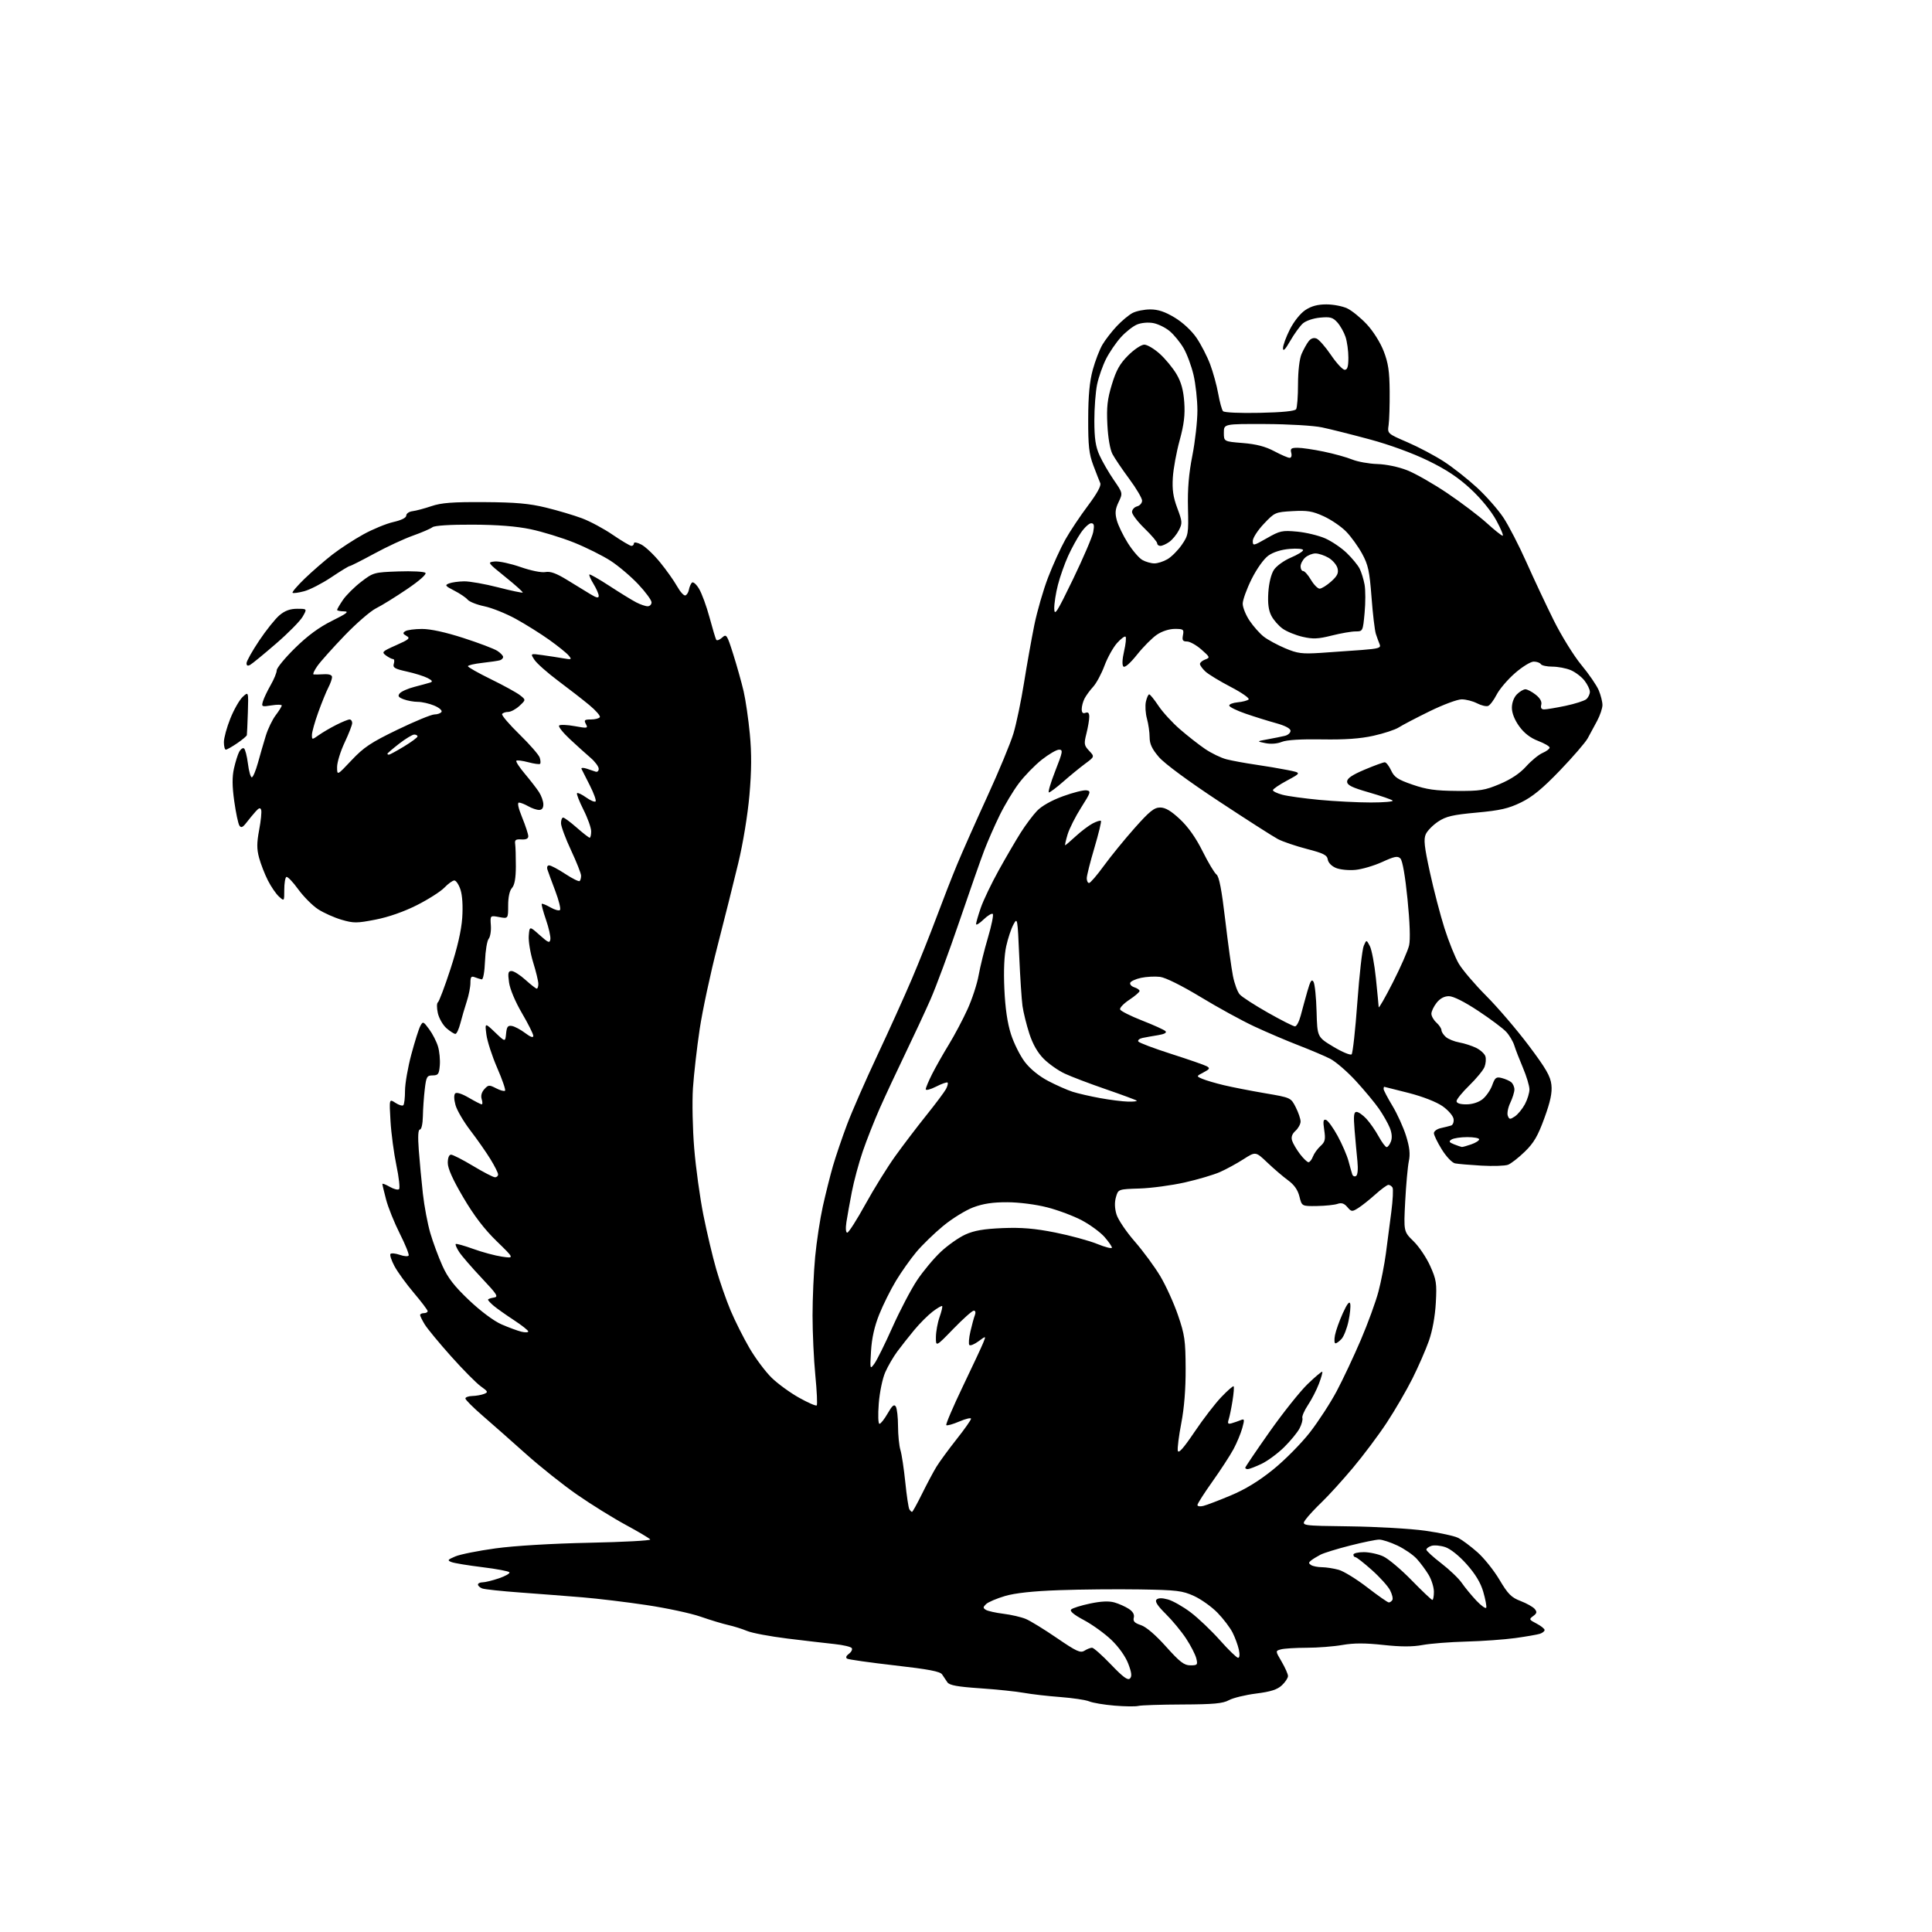 <?xml version="1.0" encoding="UTF-8" standalone="no"?>
<!-- Filename: e29f9ca7127bda73a33140fa6658f69dc140c55300e996f28383e1e5e900ce88.svg -->
<!-- Created with https://svgstud.io -->
<svg
  version="1.1"
  xmlns="http://www.w3.org/2000/svg"
  xmlns:xlink="http://www.w3.org/1999/xlink"
  xmlns:svg="http://www.w3.org/2000/svg"
  xmlns:rdf="http://www.w3.org/1999/02/22-rdf-syntax-ns#"
  xmlns:cc="http://creativecommons.org/ns#"
  xmlns:dc="http://purl.org/dc/elements/1.1/"
  viewBox="0 0 768 768"
  width="768"
  height="768"
  role="img"
  aria-labelledby="titleID descID"
>
  <title id="titleID">squirrel with huge rack</title>
  <desc id="descID">AI-generated SVG illustration: squirrel with huge rack, created on https://svgstud.io</desc>

  <rect width="100%" height="100%" fill="white" />


  <path stroke="none" fill="black" fill-rule="evenodd" d="M452.50,678.13C451.40,678.41 447.12,678.36 443.00,678.01C438.88,677.67 434.38,676.91 433.00,676.33C431.62,675.75 426.45,674.98 421.50,674.60C416.55,674.23 410.02,673.48 407.00,672.93C403.98,672.38 396.15,671.57 389.60,671.12C380.60,670.51 377.43,669.93 376.60,668.74C376.00,667.88 375.05,666.47 374.50,665.61C373.74,664.43 369.13,663.55 355.64,662.02C345.82,660.90 337.31,659.69 336.74,659.34C336.09,658.94 336.36,658.21 337.45,657.41C338.41,656.71 338.93,655.70 338.60,655.16C338.27,654.63 335.19,653.90 331.75,653.54C328.31,653.18 319.88,652.19 313.00,651.35C306.12,650.50 298.93,649.15 297.00,648.34C295.07,647.53 291.70,646.47 289.50,645.98C287.30,645.49 282.35,643.99 278.50,642.65C274.65,641.31 264.98,639.23 257.00,638.04C249.03,636.84 237.55,635.46 231.50,634.96C225.45,634.46 214.39,633.61 206.93,633.06C199.47,632.52 192.61,631.79 191.68,631.43C190.76,631.08 190.00,630.38 190.00,629.89C190.00,629.40 190.82,629.00 191.82,629.00C192.82,629.00 195.75,628.28 198.32,627.41C200.90,626.53 202.78,625.46 202.51,625.02C202.24,624.58 197.41,623.67 191.76,622.98C186.12,622.29 180.60,621.38 179.50,620.96C177.72,620.27 177.88,620.03 181.00,618.70C182.93,617.88 190.12,616.44 197.00,615.50C204.52,614.47 219.34,613.58 234.23,613.27C247.84,612.99 258.75,612.40 258.48,611.96C258.20,611.52 253.82,608.91 248.74,606.16C243.66,603.41 234.96,598.01 229.42,594.16C223.87,590.32 214.64,582.97 208.91,577.83C203.17,572.70 195.45,565.87 191.74,562.67C188.03,559.46 185.00,556.42 185.00,555.92C185.00,555.41 186.24,554.97 187.75,554.93C189.26,554.89 191.36,554.52 192.41,554.11C194.14,553.43 194.02,553.15 191.11,551.08C189.35,549.82 184.03,544.45 179.30,539.15C174.56,533.84 169.86,528.15 168.85,526.50C167.84,524.85 167.01,523.16 167.00,522.75C167.00,522.34 167.68,522.00 168.50,522.00C169.32,522.00 170.00,521.64 170.00,521.20C170.00,520.77 167.53,517.50 164.52,513.95C161.51,510.40 158.03,505.61 156.80,503.30C155.57,501.00 154.86,498.81 155.23,498.44C155.60,498.07 157.26,498.24 158.93,498.82C160.59,499.41 162.17,499.53 162.44,499.10C162.71,498.67 161.13,494.75 158.94,490.41C156.75,486.06 154.29,479.96 153.48,476.86C152.66,473.75 152.00,470.96 152.00,470.65C152.00,470.34 153.32,470.85 154.94,471.78C156.55,472.70 158.21,473.12 158.63,472.70C159.05,472.28 158.58,468.01 157.57,463.22C156.57,458.42 155.51,450.51 155.23,445.63C154.71,436.76 154.71,436.76 157.18,438.39C158.55,439.28 159.96,439.71 160.33,439.34C160.70,438.97 161.00,436.38 161.00,433.58C161.00,430.79 162.13,424.31 163.50,419.19C164.87,414.07 166.48,408.97 167.08,407.86C168.12,405.92 168.27,405.97 170.61,409.15C171.96,410.98 173.53,414.05 174.11,415.99C174.69,417.92 175.01,421.29 174.83,423.49C174.54,426.98 174.19,427.47 172.00,427.49C169.72,427.50 169.44,427.98 168.85,433.00C168.49,436.02 168.15,440.86 168.10,443.75C168.04,446.75 167.54,449.00 166.93,449.00C166.21,449.00 166.06,451.68 166.48,457.25C166.82,461.79 167.55,469.55 168.10,474.50C168.65,479.45 169.98,486.50 171.05,490.16C172.12,493.82 174.29,499.67 175.86,503.16C178.02,507.97 180.58,511.27 186.47,516.86C191.10,521.24 196.30,525.12 199.36,526.46C202.19,527.69 205.74,529.00 207.25,529.37C208.76,529.74 210.00,529.69 209.99,529.27C209.99,528.85 207.40,526.81 204.24,524.74C201.08,522.67 197.49,520.12 196.25,519.08C195.01,518.03 194.00,516.95 194.00,516.66C194.00,516.37 195.01,516.00 196.25,515.82C198.26,515.53 197.75,514.70 191.44,508.00C187.55,503.87 183.55,499.25 182.55,497.72C181.55,496.19 180.92,494.75 181.15,494.52C181.38,494.28 184.50,495.16 188.08,496.45C191.65,497.75 196.81,499.14 199.54,499.54C204.50,500.26 204.50,500.26 197.42,493.38C192.53,488.63 188.43,483.26 184.17,476.02C180.00,468.95 178.00,464.48 178.00,462.27C178.00,460.26 178.50,459.00 179.30,459.00C180.01,459.00 183.95,461.02 188.05,463.48C192.15,465.95 196.06,467.97 196.75,467.98C197.44,467.99 198.00,467.49 198.00,466.86C198.00,466.23 196.62,463.48 194.93,460.74C193.25,458.00 189.67,452.89 186.98,449.38C184.29,445.87 181.63,441.33 181.07,439.28C180.45,437.03 180.40,435.20 180.95,434.65C181.51,434.09 183.65,434.78 186.36,436.37C188.83,437.81 191.14,439.00 191.50,439.00C191.85,439.00 191.84,438.07 191.48,436.93C191.06,435.61 191.44,434.17 192.53,432.97C194.12,431.21 194.46,431.19 197.21,432.61C198.85,433.46 200.44,433.89 200.76,433.57C201.08,433.26 199.68,429.18 197.65,424.52C195.62,419.85 193.69,413.89 193.35,411.27C192.74,406.50 192.74,406.50 196.80,410.38C200.85,414.26 200.85,414.26 201.18,410.88C201.44,408.13 201.87,407.56 203.50,407.84C204.60,408.03 206.96,409.29 208.75,410.64C210.87,412.25 212.00,412.64 212.00,411.78C212.00,411.05 209.97,406.99 207.48,402.74C204.81,398.17 202.71,393.18 202.35,390.51C201.83,386.75 202.00,386.00 203.36,386.00C204.26,386.00 206.74,387.57 208.87,389.50C211.00,391.42 213.03,393.00 213.37,393.00C213.72,393.00 214.00,392.15 214.00,391.11C214.00,390.06 213.08,386.22 211.94,382.56C210.81,378.90 210.03,374.15 210.19,372.01C210.50,368.11 210.50,368.11 214.50,371.69C217.97,374.79 218.54,375.02 218.78,373.38C218.94,372.35 218.15,368.84 217.03,365.59C215.91,362.33 215.16,359.51 215.36,359.30C215.56,359.10 217.11,359.73 218.80,360.70C220.49,361.67 222.20,362.14 222.60,361.74C222.99,361.34 222.17,357.97 220.77,354.26C219.36,350.54 217.95,346.71 217.64,345.75C217.30,344.71 217.57,344.00 218.30,344.00C218.99,344.00 221.87,345.53 224.71,347.40C227.55,349.27 230.12,350.54 230.43,350.23C230.75,349.92 231.00,348.95 230.99,348.08C230.98,347.21 229.19,342.68 227.00,338.00C224.81,333.32 223.02,328.49 223.01,327.25C223.00,326.01 223.39,325.00 223.86,325.00C224.33,325.00 226.76,326.80 229.26,329.00C231.76,331.20 234.08,333.00 234.40,333.00C234.73,333.00 235.00,331.86 235.00,330.47C235.00,329.08 233.62,325.21 231.93,321.87C230.25,318.53 229.10,315.57 229.38,315.29C229.66,315.01 231.29,315.78 233.00,317.00C234.71,318.22 236.40,318.93 236.75,318.58C237.10,318.23 236.07,315.37 234.47,312.22C232.86,309.07 231.37,306.12 231.15,305.65C230.94,305.17 231.83,305.12 233.13,305.53C234.43,305.94 236.06,306.49 236.75,306.74C237.44,307.00 238.00,306.49 238.00,305.61C238.00,304.74 236.55,302.77 234.78,301.26C233.01,299.74 229.30,296.40 226.54,293.82C223.78,291.25 221.85,288.81 222.26,288.41C222.67,288.00 225.45,288.11 228.44,288.65C233.54,289.58 233.82,289.52 232.90,287.82C232.06,286.25 232.34,286.00 234.91,286.00C236.54,286.00 238.13,285.59 238.44,285.09C238.75,284.60 236.86,282.42 234.25,280.26C231.64,278.10 226.04,273.75 221.82,270.60C217.60,267.44 213.39,263.71 212.46,262.30C210.78,259.74 210.78,259.74 215.64,260.42C218.31,260.79 222.07,261.37 224.00,261.71C227.24,262.27 227.39,262.19 226.05,260.57C225.26,259.61 221.80,256.82 218.37,254.37C214.95,251.93 208.95,248.17 205.06,246.03C201.16,243.89 195.54,241.63 192.56,241.01C189.59,240.40 186.59,239.21 185.89,238.37C185.20,237.54 182.80,235.92 180.57,234.78C176.97,232.94 176.73,232.61 178.50,231.92C179.60,231.49 182.30,231.12 184.50,231.09C186.70,231.06 192.76,232.13 197.97,233.47C203.17,234.81 207.59,235.74 207.78,235.55C207.98,235.35 204.87,232.56 200.88,229.35C193.71,223.57 193.67,223.50 196.68,223.20C198.36,223.03 202.97,224.03 206.93,225.41C211.10,226.86 215.26,227.70 216.82,227.40C218.77,227.03 221.14,227.89 225.50,230.57C228.80,232.60 232.96,235.15 234.75,236.23C237.17,237.69 238.00,237.85 238.00,236.85C237.99,236.11 237.07,233.99 235.94,232.14C234.81,230.29 234.07,228.59 234.29,228.37C234.52,228.15 238.12,230.21 242.31,232.94C246.49,235.67 251.26,238.60 252.91,239.45C254.55,240.30 256.60,241.00 257.45,241.00C258.30,241.00 259.00,240.30 259.00,239.44C259.00,238.58 256.64,235.36 253.75,232.29C250.86,229.21 245.92,225.01 242.77,222.96C239.62,220.91 233.04,217.63 228.16,215.67C223.28,213.72 215.50,211.33 210.89,210.37C205.24,209.19 197.73,208.60 187.91,208.56C178.89,208.52 172.77,208.91 171.91,209.58C171.13,210.18 167.62,211.69 164.11,212.94C160.59,214.19 153.66,217.41 148.71,220.11C143.75,222.80 139.40,225.00 139.04,225.00C138.67,225.00 135.39,227.00 131.74,229.45C128.10,231.89 123.24,234.40 120.96,235.01C118.67,235.63 116.57,235.91 116.30,235.64C116.03,235.36 118.21,232.82 121.15,229.98C124.09,227.15 129.01,222.88 132.07,220.49C135.13,218.11 140.72,214.47 144.48,212.40C148.24,210.33 153.61,208.13 156.41,207.50C159.61,206.77 161.50,205.82 161.50,204.92C161.50,204.14 162.62,203.36 164.00,203.20C165.38,203.03 168.75,202.13 171.50,201.20C175.44,199.86 179.90,199.52 192.50,199.60C205.04,199.68 210.34,200.15 217.01,201.77C221.69,202.91 228.14,204.83 231.35,206.03C234.56,207.23 240.07,210.19 243.60,212.61C247.13,215.02 250.47,217.00 251.01,217.00C251.55,217.00 252.00,216.54 252.00,215.97C252.00,215.39 253.25,215.60 254.94,216.47C256.56,217.31 259.92,220.49 262.40,223.54C264.89,226.59 267.93,230.87 269.15,233.06C270.38,235.25 271.86,236.88 272.44,236.69C273.03,236.49 273.66,235.47 273.85,234.42C274.04,233.36 274.57,232.10 275.03,231.62C275.50,231.12 276.75,232.18 277.86,234.02C278.96,235.83 280.84,240.95 282.04,245.40C283.24,249.86 284.44,253.87 284.71,254.32C284.98,254.76 286.02,254.39 287.03,253.48C288.77,251.90 288.98,252.20 291.50,260.16C292.95,264.75 294.79,271.32 295.60,274.78C296.40,278.23 297.51,285.88 298.07,291.78C298.80,299.46 298.76,306.33 297.92,316.00C297.23,323.87 295.39,335.13 293.50,343.00C291.72,350.43 287.98,365.33 285.20,376.13C282.41,386.92 279.23,401.77 278.13,409.13C277.03,416.48 275.83,427.00 275.46,432.50C275.10,438.00 275.32,448.80 275.96,456.50C276.59,464.20 278.24,476.12 279.61,483.00C280.99,489.88 283.27,499.55 284.70,504.50C286.12,509.45 288.71,516.88 290.45,521.00C292.19,525.12 295.57,531.85 297.96,535.94C300.35,540.02 304.31,545.31 306.75,547.69C309.19,550.07 314.10,553.64 317.65,555.62C321.20,557.61 324.35,558.98 324.66,558.67C324.97,558.37 324.72,553.00 324.11,546.75C323.50,540.51 323.00,529.79 323.00,522.95C323.00,516.10 323.47,505.58 324.04,499.57C324.61,493.56 325.98,484.56 327.08,479.57C328.19,474.58 330.00,467.35 331.11,463.50C332.23,459.65 334.75,452.23 336.72,447.00C338.69,441.77 344.09,429.43 348.73,419.57C353.37,409.71 359.57,395.98 362.51,389.07C365.45,382.16 369.86,371.10 372.32,364.50C374.78,357.90 378.45,348.49 380.49,343.59C382.52,338.69 387.92,326.54 392.48,316.59C397.05,306.64 401.73,295.35 402.88,291.50C404.03,287.65 405.91,278.65 407.05,271.50C408.19,264.35 410.04,254.00 411.15,248.50C412.27,243.00 414.74,234.45 416.65,229.50C418.55,224.55 421.63,217.80 423.48,214.50C425.33,211.20 429.37,205.14 432.45,201.04C436.12,196.15 437.82,193.05 437.37,192.04C437.00,191.19 435.76,188.03 434.62,185.00C432.90,180.44 432.55,177.28 432.58,166.50C432.60,157.24 433.13,151.63 434.39,147.00C435.37,143.43 437.10,138.93 438.24,137.00C439.38,135.07 441.93,131.78 443.91,129.67C445.88,127.56 448.72,125.20 450.20,124.42C451.69,123.64 454.86,123.00 457.24,123.00C460.38,123.00 463.09,123.91 466.97,126.25C470.17,128.18 473.67,131.43 475.61,134.26C477.40,136.88 479.84,141.60 481.03,144.76C482.22,147.92 483.67,153.20 484.26,156.50C484.85,159.80 485.71,162.93 486.17,163.45C486.65,164.00 492.90,164.28 500.75,164.11C509.78,163.92 514.75,163.42 515.23,162.66C515.64,162.02 515.98,157.55 515.98,152.72C515.99,147.45 516.56,142.65 517.39,140.72C518.16,138.95 519.41,136.69 520.17,135.70C521.06,134.53 522.18,134.13 523.32,134.57C524.30,134.94 526.89,137.89 529.09,141.13C531.28,144.36 533.73,147.00 534.54,147.00C535.62,147.00 536.00,145.74 536.00,142.15C536.00,139.48 535.49,135.77 534.86,133.90C534.24,132.03 532.77,129.44 531.61,128.15C529.81,126.16 528.79,125.88 524.74,126.26C522.01,126.52 519.08,127.52 517.87,128.60C516.72,129.65 514.47,132.75 512.89,135.50C510.92,138.94 510.02,139.85 510.01,138.43C510.00,137.29 511.24,133.92 512.75,130.93C514.35,127.78 516.92,124.56 518.90,123.25C521.27,121.68 523.78,121.00 527.25,121.00C529.97,121.00 533.70,121.71 535.54,122.59C537.39,123.46 540.87,126.30 543.30,128.89C545.85,131.61 548.68,136.11 550.02,139.55C551.85,144.26 552.35,147.58 552.41,155.50C552.46,161.00 552.27,167.04 552.00,168.93C551.50,172.36 551.50,172.36 559.50,175.81C563.90,177.71 570.42,181.16 574.00,183.49C577.58,185.81 583.49,190.48 587.15,193.85C590.81,197.23 595.52,202.59 597.62,205.75C599.72,208.91 603.84,216.90 606.78,223.50C609.72,230.10 614.62,240.53 617.67,246.67C620.73,252.81 625.66,260.77 628.64,264.36C631.62,267.95 634.72,272.47 635.53,274.41C636.34,276.35 637.00,278.98 637.00,280.26C637.00,281.53 636.05,284.36 634.89,286.54C633.72,288.72 632.03,291.85 631.13,293.50C630.22,295.15 625.27,300.89 620.12,306.25C613.18,313.47 609.17,316.77 604.63,318.98C599.63,321.41 596.37,322.16 587.00,323.02C577.50,323.89 574.84,324.51 571.71,326.58C569.63,327.96 567.41,330.21 566.78,331.58C565.86,333.61 566.17,336.51 568.42,346.79C569.94,353.78 572.55,363.77 574.21,369.00C575.87,374.23 578.41,380.52 579.84,383.00C581.28,385.48 586.21,391.26 590.79,395.86C595.38,400.46 602.98,409.35 607.69,415.61C614.57,424.77 616.34,427.83 616.71,431.25C617.05,434.40 616.33,437.82 613.92,444.45C611.33,451.57 609.74,454.30 606.14,457.80C603.65,460.22 600.65,462.56 599.46,463.01C598.28,463.46 593.53,463.62 588.91,463.36C584.28,463.09 579.56,462.69 578.41,462.46C577.24,462.23 574.94,459.82 573.16,456.96C571.42,454.16 570.00,451.23 570.00,450.45C570.00,449.67 571.24,448.77 572.75,448.44C574.26,448.10 576.09,447.65 576.82,447.42C577.55,447.19 578.00,446.01 577.82,444.80C577.64,443.57 575.69,441.31 573.44,439.73C571.00,438.03 565.59,435.91 559.94,434.46C554.75,433.13 550.39,432.03 550.25,432.02C550.11,432.01 550.00,432.40 550.00,432.88C550.00,433.36 551.59,436.40 553.54,439.63C555.48,442.86 557.92,448.25 558.96,451.61C560.35,456.10 560.63,458.76 560.03,461.61C559.59,463.75 558.94,470.91 558.59,477.53C557.97,489.56 557.97,489.56 561.90,493.41C564.07,495.52 567.05,499.95 568.53,503.26C570.97,508.68 571.19,510.11 570.76,517.88C570.47,523.22 569.42,528.98 568.01,533.00C566.75,536.58 563.80,543.33 561.46,548.00C559.12,552.67 554.54,560.55 551.28,565.50C548.03,570.45 541.96,578.55 537.80,583.50C533.64,588.45 528.13,594.52 525.54,597.00C522.95,599.48 520.02,602.62 519.03,604.00C517.22,606.50 517.22,606.50 536.61,606.75C547.28,606.89 560.73,607.67 566.51,608.48C572.28,609.29 578.24,610.59 579.75,611.38C581.26,612.16 584.64,614.69 587.26,617.00C589.88,619.30 593.84,624.24 596.06,627.98C599.46,633.70 600.77,635.02 604.46,636.43C606.87,637.35 609.39,638.77 610.07,639.58C611.06,640.78 610.95,641.32 609.46,642.41C607.73,643.67 607.82,643.85 610.81,645.40C612.56,646.31 614.00,647.46 614.00,647.96C614.00,648.46 613.14,649.14 612.09,649.47C611.04,649.80 606.65,650.56 602.34,651.16C598.03,651.75 589.26,652.38 582.86,652.55C576.46,652.72 568.66,653.33 565.51,653.91C561.47,654.66 556.88,654.65 549.86,653.89C542.70,653.11 538.17,653.11 533.63,653.90C530.17,654.51 523.77,655.01 519.42,655.01C515.06,655.02 510.48,655.30 509.23,655.64C506.95,656.25 506.95,656.25 509.48,660.55C510.86,662.92 512.00,665.49 512.00,666.25C512.00,667.02 510.91,668.68 509.57,669.93C507.75,671.64 505.18,672.47 499.32,673.21C495.02,673.76 490.15,674.95 488.50,675.85C486.10,677.17 482.42,677.51 470.00,677.56C461.48,677.59 453.60,677.85 452.50,678.13zM449.17,667.23C450.02,666.38 449.85,664.89 448.49,661.33C447.40,658.47 444.73,654.71 441.81,651.91C439.14,649.35 434.22,645.80 430.88,644.02C426.86,641.88 425.15,640.45 425.81,639.79C426.36,639.24 429.72,638.19 433.29,637.44C437.72,636.51 440.80,636.37 443.01,637.00C444.79,637.51 447.36,638.66 448.72,639.55C450.35,640.62 451.02,641.81 450.70,643.04C450.33,644.47 451.00,645.18 453.53,646.01C455.60,646.69 459.35,649.90 463.51,654.55C469.02,660.70 470.71,662.00 473.20,662.00C475.99,662.00 476.17,661.79 475.55,659.25C475.18,657.74 473.36,654.19 471.50,651.36C469.64,648.53 466.00,644.12 463.40,641.56C460.15,638.35 459.01,636.59 459.72,635.88C460.42,635.18 461.92,635.16 464.28,635.81C466.22,636.35 470.27,638.65 473.28,640.92C476.30,643.20 481.55,648.20 484.96,652.03C488.36,655.86 491.60,659.00 492.16,659.00C492.76,659.00 492.88,657.72 492.46,655.75C492.07,653.96 490.95,650.91 489.96,648.96C488.98,647.01 486.29,643.48 483.99,641.11C481.69,638.74 477.49,635.74 474.66,634.44C470.00,632.32 467.89,632.06 453.00,631.82C443.93,631.68 429.52,631.81 421.00,632.12C410.58,632.49 403.53,633.26 399.50,634.44C396.20,635.42 392.82,636.86 392.00,637.64C390.72,638.86 390.71,639.20 391.90,639.94C392.68,640.42 395.83,641.12 398.90,641.50C401.98,641.88 405.97,642.81 407.76,643.55C409.56,644.30 415.12,647.71 420.11,651.13C427.91,656.47 429.47,657.19 431.09,656.18C432.12,655.53 433.48,655.00 434.11,655.00C434.73,655.00 438.12,658.01 441.64,661.68C446.42,666.68 448.32,668.08 449.17,667.23zM590.81,639.06C591.00,638.50 590.46,635.67 589.62,632.77C588.58,629.17 586.48,625.70 583.03,621.82C580.01,618.43 576.57,615.68 574.50,615.00C572.59,614.37 570.12,614.14 569.02,614.50C567.91,614.85 567.00,615.53 567.00,616.01C567.00,616.49 569.67,618.94 572.94,621.45C576.21,623.97 579.88,627.48 581.10,629.26C582.32,631.04 584.93,634.20 586.89,636.29C588.86,638.37 590.63,639.61 590.81,639.06zM552.07,637.00C552.52,637.00 553.15,636.56 553.48,636.03C553.81,635.50 553.40,633.74 552.57,632.14C551.74,630.53 548.48,626.91 545.33,624.11C542.18,621.30 539.24,619.00 538.80,619.00C538.36,619.00 538.00,618.55 538.00,618.00C538.00,617.45 539.84,617.00 542.10,617.00C544.35,617.00 547.84,617.75 549.85,618.68C551.86,619.60 556.94,623.87 561.14,628.18C565.34,632.48 569.05,636.00 569.39,636.00C569.72,636.00 570.00,634.54 570.00,632.75C569.99,630.96 569.05,627.92 567.89,626.00C566.74,624.08 564.60,621.21 563.15,619.62C561.69,618.04 558.25,615.68 555.50,614.38C552.75,613.08 549.50,612.02 548.28,612.01C547.06,612.00 541.84,613.07 536.70,614.38C531.55,615.68 526.25,617.32 524.92,618.01C523.59,618.70 521.92,619.73 521.20,620.29C520.14,621.14 520.14,621.47 521.20,622.15C521.92,622.60 523.85,622.98 525.50,622.99C527.15,623.00 530.14,623.47 532.14,624.02C534.14,624.58 539.26,627.73 543.52,631.02C547.78,634.31 551.63,637.00 552.07,637.00zM362.55,601.00C362.78,601.00 364.58,597.75 366.54,593.78C368.50,589.81 371.08,584.97 372.27,583.03C373.46,581.09 377.03,576.21 380.21,572.18C383.40,568.16 386.00,564.46 386.00,563.97C386.00,563.48 383.91,563.97 381.36,565.06C378.81,566.15 376.47,566.81 376.17,566.51C375.87,566.21 378.81,559.33 382.69,551.23C386.58,543.13 390.26,535.25 390.87,533.73C391.98,530.96 391.98,530.96 389.00,533.16C387.36,534.37 385.72,535.05 385.34,534.67C384.97,534.30 385.15,531.86 385.76,529.25C386.36,526.64 387.16,523.71 387.54,522.75C387.93,521.73 387.75,521.00 387.10,521.00C386.49,521.00 382.84,524.25 378.99,528.22C372.00,535.44 372.00,535.44 372.04,531.47C372.07,529.29 372.72,525.72 373.50,523.54C374.27,521.36 374.73,519.40 374.52,519.19C374.31,518.97 372.60,519.97 370.72,521.40C368.85,522.83 365.55,526.13 363.39,528.75C361.23,531.36 358.21,535.19 356.67,537.27C355.13,539.34 352.99,543.03 351.91,545.47C350.80,547.98 349.67,553.43 349.32,557.96C348.97,562.51 349.09,566.00 349.60,565.99C350.10,565.99 351.56,564.13 352.86,561.86C354.64,558.74 355.43,558.07 356.09,559.12C356.57,559.88 356.98,563.39 356.98,566.93C356.99,570.46 357.42,574.74 357.94,576.43C358.46,578.12 359.32,583.88 359.87,589.23C360.41,594.58 361.14,599.41 361.49,599.98C361.83,600.54 362.31,601.00 362.55,601.00zM478.36,598.62C479.66,598.30 484.56,596.43 489.25,594.46C495.05,592.03 500.44,588.74 506.13,584.13C510.74,580.41 517.28,573.79 520.68,569.43C524.07,565.07 528.88,557.67 531.36,553.00C533.84,548.33 538.16,539.15 540.96,532.60C543.76,526.06 546.91,517.42 547.96,513.40C549.02,509.38 550.34,502.58 550.91,498.30C551.48,494.01 552.45,486.59 553.06,481.81C553.68,477.03 553.90,472.64 553.54,472.06C553.18,471.48 552.45,471.00 551.92,471.00C551.39,471.00 549.05,472.71 546.73,474.80C544.40,476.89 541.33,479.33 539.91,480.22C537.46,481.75 537.21,481.73 535.58,479.82C534.32,478.35 533.27,478.01 531.68,478.56C530.48,478.98 526.80,479.36 523.50,479.41C517.50,479.50 517.50,479.50 516.55,475.65C515.90,473.02 514.47,470.98 512.05,469.21C510.10,467.79 506.39,464.62 503.82,462.17C499.13,457.71 499.13,457.71 494.31,460.80C491.65,462.51 487.45,464.80 484.96,465.90C482.48,467.00 476.18,468.86 470.97,470.04C465.76,471.21 457.68,472.30 453.01,472.45C444.51,472.72 444.51,472.72 443.61,475.88C443.01,477.95 443.09,480.34 443.83,482.77C444.45,484.82 447.71,489.65 451.07,493.50C454.42,497.35 459.00,503.56 461.23,507.30C463.46,511.04 466.63,518.02 468.27,522.80C470.94,530.58 471.26,532.83 471.31,544.00C471.35,552.07 470.74,559.75 469.59,565.67C468.62,570.71 467.99,575.66 468.19,576.67C468.45,577.96 470.42,575.75 474.83,569.22C478.27,564.11 483.09,557.85 485.54,555.30C487.99,552.74 490.17,550.84 490.39,551.08C490.62,551.31 490.42,553.88 489.95,556.79C489.49,559.71 488.81,563.04 488.44,564.19C487.90,565.91 488.12,566.19 489.64,565.76C490.66,565.47 492.26,564.91 493.19,564.53C494.71,563.90 494.78,564.23 493.83,567.66C493.25,569.77 491.69,573.52 490.37,576.00C489.04,578.48 485.27,584.28 481.98,588.91C478.69,593.53 476.00,597.74 476.00,598.27C476.00,598.79 477.06,598.95 478.36,598.62zM496.01,584.00C495.45,584.00 495.00,583.75 495.00,583.45C495.00,583.15 499.34,576.74 504.65,569.20C509.96,561.67 516.77,553.12 519.78,550.21C522.79,547.31 525.42,545.09 525.62,545.29C525.82,545.48 525.22,547.64 524.29,550.07C523.37,552.51 521.42,556.30 519.95,558.50C518.49,560.70 517.48,563.03 517.71,563.68C517.94,564.33 517.44,566.18 516.61,567.78C515.78,569.39 513.01,572.76 510.45,575.29C507.89,577.81 503.82,580.80 501.41,581.94C499.00,583.07 496.57,584.00 496.01,584.00zM347.60,542.05C348.59,540.70 351.82,534.18 354.77,527.57C357.73,520.96 362.12,512.58 364.53,508.95C366.95,505.32 371.21,500.21 374.00,497.60C376.78,494.99 381.19,491.90 383.78,490.73C387.28,489.15 391.10,488.50 398.55,488.19C406.14,487.89 411.27,488.32 419.44,489.94C425.40,491.13 432.92,493.17 436.14,494.48C439.36,495.79 442.00,496.46 442.00,495.96C442.00,495.47 440.67,493.55 439.04,491.69C437.40,489.84 433.38,486.88 430.10,485.13C426.81,483.38 420.61,481.05 416.31,479.95C411.78,478.78 405.12,477.93 400.46,477.91C394.72,477.88 390.85,478.46 386.91,479.93C383.87,481.07 378.49,484.39 374.94,487.32C371.39,490.25 366.58,494.91 364.26,497.69C361.94,500.46 358.30,505.60 356.18,509.11C354.05,512.63 351.05,518.65 349.51,522.50C347.62,527.21 346.55,531.95 346.25,537.00C345.81,544.42 345.83,544.47 347.60,542.05zM530.87,534.00C530.42,534.00 530.33,532.54 530.68,530.75C531.02,528.96 532.43,525.02 533.80,522.00C535.50,518.27 536.44,517.07 536.73,518.27C536.96,519.25 536.66,522.38 536.04,525.23C535.43,528.08 534.20,531.22 533.31,532.21C532.42,533.19 531.32,534.00 530.87,534.00zM336.80,490.00C337.34,490.00 340.58,484.94 343.99,478.75C347.40,472.56 352.74,463.96 355.85,459.62C358.96,455.29 364.52,447.98 368.21,443.38C371.90,438.78 375.43,434.07 376.04,432.92C376.66,431.77 376.94,430.61 376.68,430.34C376.41,430.08 374.35,430.80 372.10,431.95C369.84,433.10 368.00,433.57 368.00,432.99C368.00,432.41 369.15,429.67 370.55,426.91C371.95,424.15 374.93,418.88 377.18,415.21C379.42,411.54 382.76,405.25 384.59,401.22C386.43,397.20 388.42,391.11 389.02,387.70C389.63,384.29 391.29,377.56 392.72,372.74C394.15,367.92 395.01,363.68 394.65,363.31C394.28,362.95 392.63,363.93 390.99,365.51C389.35,367.09 388.00,367.91 388.00,367.34C388.00,366.78 388.84,363.88 389.86,360.91C390.88,357.93 394.09,351.23 396.99,346.00C399.89,340.77 403.83,334.02 405.74,331.00C407.65,327.98 410.56,324.08 412.21,322.35C414.07,320.39 417.99,318.18 422.54,316.52C426.57,315.05 430.78,313.99 431.90,314.17C433.77,314.47 433.60,315.00 429.80,320.97C427.53,324.53 425.09,329.37 424.38,331.72C423.68,334.07 423.24,336.00 423.42,336.00C423.60,336.00 425.49,334.39 427.62,332.42C429.76,330.45 432.78,328.17 434.34,327.34C435.91,326.52 437.39,326.06 437.64,326.31C437.89,326.55 436.72,331.37 435.05,337.01C433.37,342.65 432.00,348.10 432.00,349.13C432.00,350.16 432.41,351.00 432.92,351.00C433.43,351.00 436.06,347.94 438.78,344.20C441.50,340.46 447.00,333.71 451.00,329.20C456.96,322.49 458.80,321.00 461.18,321.00C463.26,321.00 465.50,322.33 469.05,325.65C472.33,328.72 475.39,333.05 478.05,338.40C480.27,342.85 482.75,347.01 483.57,347.63C484.62,348.43 485.64,353.71 487.04,365.63C488.13,374.91 489.52,384.98 490.12,388.00C490.72,391.02 491.93,394.32 492.82,395.31C493.70,396.31 498.75,399.57 504.03,402.56C509.31,405.55 514.14,408.00 514.78,408.00C515.41,408.00 516.42,406.09 517.04,403.75C517.65,401.41 518.85,397.06 519.69,394.09C520.90,389.85 521.44,389.03 522.16,390.32C522.67,391.23 523.21,396.54 523.36,402.11C523.64,412.25 523.64,412.25 530.04,416.10C533.56,418.22 536.83,419.57 537.29,419.11C537.75,418.65 538.78,409.32 539.57,398.38C540.37,387.45 541.51,377.38 542.10,376.00C543.18,373.50 543.18,373.50 544.54,376.09C545.28,377.51 546.37,383.29 546.95,388.94C547.53,394.59 548.02,399.73 548.05,400.36C548.08,400.99 550.62,396.55 553.70,390.50C556.78,384.45 559.68,377.84 560.14,375.81C560.67,373.50 560.43,366.55 559.50,357.35C558.59,348.24 557.51,342.08 556.69,341.27C555.60,340.17 554.37,340.40 549.48,342.64C546.24,344.12 541.44,345.54 538.81,345.79C536.18,346.05 532.69,345.70 531.07,345.03C529.33,344.31 527.99,342.93 527.81,341.67C527.55,339.91 526.10,339.18 519.50,337.47C515.10,336.33 509.93,334.57 508.00,333.56C506.07,332.54 495.47,325.76 484.43,318.47C472.38,310.53 462.89,303.52 460.68,300.94C457.93,297.73 457.00,295.73 456.99,293.07C456.99,291.11 456.51,287.78 455.93,285.68C455.35,283.59 455.16,280.55 455.51,278.93C455.87,277.32 456.46,276.01 456.83,276.02C457.20,276.03 458.85,278.08 460.50,280.56C462.15,283.05 465.98,287.23 469.00,289.85C472.02,292.48 476.54,296.02 479.04,297.72C481.54,299.42 485.37,301.27 487.54,301.83C489.72,302.39 494.88,303.34 499.00,303.94C503.12,304.54 508.94,305.52 511.92,306.12C517.33,307.21 517.33,307.21 511.67,310.25C508.55,311.92 506.00,313.66 506.00,314.11C506.00,314.56 507.69,315.37 509.75,315.92C511.81,316.48 518.45,317.39 524.50,317.96C530.55,318.53 539.74,319.00 544.92,319.00C550.10,319.00 554.00,318.66 553.60,318.25C553.20,317.84 548.96,316.38 544.19,315.00C537.39,313.05 535.50,312.11 535.50,310.69C535.50,309.40 537.50,308.04 542.47,305.94C546.31,304.32 549.91,303.01 550.47,303.02C551.04,303.03 552.17,304.50 553.00,306.27C554.25,308.97 555.64,309.89 561.50,311.91C567.08,313.84 570.64,314.34 579.00,314.40C588.38,314.47 590.22,314.18 596.22,311.65C600.67,309.77 604.20,307.41 606.67,304.66C608.73,302.37 611.67,299.96 613.21,299.30C614.74,298.64 616.00,297.69 616.00,297.18C616.00,296.68 613.94,295.49 611.43,294.52C608.36,293.35 605.89,291.45 603.93,288.74C602.08,286.19 601.00,283.47 601.00,281.35C601.00,279.33 601.80,277.20 603.00,276.00C604.10,274.90 605.61,274.00 606.37,274.00C607.12,274.00 608.95,274.96 610.45,276.14C612.22,277.53 612.99,278.92 612.67,280.14C612.34,281.40 612.72,282.00 613.84,282.00C614.76,282.00 618.56,281.36 622.31,280.58C626.05,279.79 629.76,278.61 630.56,277.95C631.35,277.29 632.00,275.97 632.00,275.01C632.00,274.05 631.02,272.03 629.83,270.51C628.64,269.00 626.18,267.14 624.36,266.38C622.55,265.62 619.28,265.00 617.09,265.00C614.91,265.00 612.84,264.55 612.50,264.00C612.16,263.45 610.89,263.00 609.67,263.00C608.46,263.00 605.10,265.07 602.20,267.61C599.30,270.14 596.03,273.99 594.92,276.16C593.81,278.32 592.30,280.33 591.55,280.62C590.79,280.91 588.81,280.44 587.14,279.57C585.47,278.71 582.72,278.00 581.03,278.00C579.34,278.00 573.58,280.15 568.23,282.78C562.88,285.40 557.38,288.28 556.00,289.18C554.62,290.07 550.13,291.55 546.00,292.47C540.71,293.65 534.68,294.07 525.50,293.92C517.11,293.78 511.44,294.13 509.51,294.92C507.69,295.66 505.15,295.85 503.01,295.41C499.50,294.69 499.50,294.69 504.00,293.87C506.48,293.42 509.51,292.81 510.75,292.51C511.99,292.21 513.00,291.31 513.00,290.51C513.00,289.59 510.88,288.47 507.25,287.47C504.09,286.60 498.64,284.90 495.14,283.69C491.65,282.49 488.72,281.05 488.64,280.50C488.56,279.95 490.07,279.36 492.00,279.18C493.93,279.00 495.88,278.49 496.35,278.03C496.81,277.58 493.62,275.34 489.25,273.07C484.89,270.80 480.34,268.04 479.16,266.93C477.97,265.83 477.00,264.48 477.00,263.93C477.00,263.38 477.94,262.59 479.10,262.16C481.09,261.42 481.01,261.22 477.56,258.19C475.57,256.44 472.99,255.00 471.85,255.00C470.17,255.00 469.86,254.52 470.24,252.50C470.69,250.20 470.43,250.00 467.01,250.00C464.80,250.00 461.92,250.92 459.90,252.29C458.03,253.55 454.48,257.12 452.00,260.23C449.25,263.68 447.14,265.52 446.57,264.96C446.00,264.40 446.11,262.05 446.84,258.87C447.50,256.03 447.76,253.43 447.43,253.10C447.10,252.77 445.57,253.91 444.03,255.64C442.49,257.37 440.24,261.42 439.04,264.64C437.84,267.86 435.82,271.62 434.55,273.00C433.28,274.38 431.74,276.48 431.12,277.68C430.50,278.89 430.00,280.78 430.00,281.90C430.00,283.30 430.47,283.76 431.50,283.36C432.55,282.96 433.00,283.44 433.00,284.95C433.00,286.14 432.49,289.13 431.87,291.60C430.84,295.70 430.93,296.30 432.94,298.44C435.15,300.79 435.15,300.79 431.32,303.62C429.22,305.18 425.31,308.38 422.64,310.73C419.97,313.08 417.41,315.00 416.96,315.00C416.51,315.00 417.64,311.18 419.47,306.50C422.48,298.85 422.63,298.00 420.99,298.00C420.00,298.00 416.91,299.80 414.13,301.99C411.35,304.19 407.25,308.40 405.03,311.35C402.80,314.29 399.36,320.03 397.37,324.10C395.38,328.17 392.63,334.43 391.27,338.00C389.90,341.57 385.42,354.36 381.32,366.40C377.22,378.45 372.05,392.40 369.84,397.40C367.63,402.41 363.10,412.12 359.78,419.00C356.46,425.88 351.95,435.55 349.75,440.50C347.56,445.45 344.50,453.20 342.95,457.73C341.40,462.26 339.46,469.46 338.63,473.73C337.80,478.00 336.83,483.41 336.47,485.75C336.08,488.30 336.22,490.00 336.80,490.00zM539.05,467.47C539.70,467.07 539.91,464.79 539.60,461.65C539.31,458.82 538.80,453.24 538.47,449.25C538.00,443.48 538.16,442.00 539.25,442.00C540.01,442.00 541.77,443.24 543.17,444.75C544.57,446.26 546.76,449.41 548.04,451.75C549.32,454.09 550.75,456.00 551.22,456.00C551.68,456.00 552.45,454.99 552.92,453.75C553.47,452.30 553.30,450.34 552.44,448.26C551.71,446.48 549.79,443.10 548.17,440.76C546.55,438.42 542.41,433.44 538.98,429.70C535.55,425.97 530.95,422.00 528.77,420.88C526.59,419.77 520.91,417.36 516.15,415.52C511.39,413.68 503.50,410.31 498.61,408.03C493.71,405.75 484.11,400.49 477.26,396.33C469.81,391.82 463.33,388.60 461.15,388.32C459.14,388.07 455.73,388.25 453.57,388.71C451.41,389.18 449.48,390.07 449.27,390.69C449.06,391.32 449.81,392.12 450.94,392.48C452.08,392.84 453.00,393.49 453.00,393.93C453.00,394.37 451.17,395.94 448.94,397.42C446.70,398.90 445.04,400.63 445.25,401.26C445.46,401.89 449.39,403.87 453.98,405.67C458.57,407.46 462.76,409.36 463.29,409.89C463.92,410.52 462.88,411.08 460.38,411.49C458.25,411.83 455.47,412.33 454.21,412.59C452.95,412.85 452.18,413.49 452.50,414.01C452.83,414.53 458.71,416.75 465.58,418.95C472.45,421.15 478.81,423.35 479.70,423.85C481.09,424.63 480.89,424.99 478.42,426.29C475.50,427.82 475.50,427.82 478.00,428.88C479.38,429.47 483.20,430.59 486.50,431.38C489.80,432.17 497.14,433.60 502.81,434.57C513.13,436.33 513.13,436.33 515.06,440.12C516.13,442.21 517.00,444.77 517.00,445.81C517.00,446.84 516.09,448.51 514.99,449.51C513.61,450.76 513.18,452.00 513.63,453.42C513.99,454.56 515.40,456.96 516.76,458.75C518.12,460.54 519.65,462.00 520.14,462.00C520.64,462.00 521.44,460.99 521.91,459.75C522.38,458.51 523.74,456.63 524.92,455.56C526.74,453.92 526.97,452.96 526.40,449.19C525.87,445.65 526.02,444.83 527.12,445.18C527.88,445.43 529.96,448.30 531.74,451.56C533.52,454.83 535.45,459.30 536.04,461.50C536.62,463.70 537.30,466.09 537.54,466.81C537.79,467.54 538.47,467.83 539.05,467.47zM581.10,455.94C581.43,455.97 583.12,455.51 584.85,454.90C586.58,454.30 588.00,453.40 588.00,452.90C588.00,452.41 585.86,452.01 583.25,452.02C580.64,452.02 577.84,452.45 577.02,452.96C575.82,453.73 576.00,454.08 578.02,454.89C579.39,455.43 580.77,455.90 581.10,455.94zM602.18,443.80C603.36,443.01 605.16,440.83 606.17,438.95C607.18,437.07 607.99,434.40 607.98,433.02C607.96,431.63 606.81,427.80 605.41,424.50C604.01,421.20 602.45,417.19 601.96,415.59C601.46,413.99 600.02,411.56 598.77,410.20C597.52,408.83 592.51,405.08 587.64,401.86C582.10,398.20 577.72,396.00 575.96,396.00C574.11,396.00 572.44,396.90 571.07,398.63C569.93,400.08 569.00,402.04 569.00,402.98C569.00,403.92 569.90,405.50 571.00,406.50C572.10,407.50 573.00,408.85 573.00,409.50C573.00,410.15 573.79,411.38 574.75,412.22C575.71,413.06 578.14,414.04 580.15,414.40C582.16,414.76 585.17,415.74 586.85,416.57C588.52,417.41 590.16,418.91 590.47,419.91C590.79,420.92 590.63,422.81 590.12,424.12C589.60,425.43 586.89,428.73 584.09,431.46C581.29,434.19 579.00,437.00 579.00,437.71C579.00,438.54 580.38,439.00 582.87,439.00C585.24,439.00 587.73,438.21 589.31,436.97C590.73,435.85 592.47,433.35 593.17,431.42C594.28,428.34 594.76,427.97 596.96,428.53C598.35,428.88 600.05,429.63 600.74,430.20C601.43,430.78 602.00,432.07 602.00,433.09C602.00,434.10 601.26,436.48 600.36,438.38C599.46,440.27 599.01,442.59 599.37,443.52C599.95,445.04 600.27,445.07 602.18,443.80zM448.42,437.91C450.57,437.96 452.12,437.79 451.86,437.53C451.60,437.27 446.10,435.23 439.63,433.00C433.15,430.77 425.77,427.96 423.22,426.76C420.67,425.57 416.93,422.93 414.91,420.91C412.47,418.47 410.56,415.12 409.17,410.87C408.04,407.37 406.82,402.44 406.46,399.91C406.11,397.39 405.52,388.39 405.15,379.91C404.50,364.95 404.43,364.59 402.86,367.50C401.96,369.15 400.67,373.03 399.99,376.12C399.19,379.72 398.92,385.85 399.25,393.12C399.59,400.76 400.45,406.67 401.87,411.10C403.03,414.73 405.52,419.70 407.39,422.15C409.49,424.91 413.04,427.79 416.65,429.69C419.87,431.38 424.24,433.31 426.36,433.99C428.48,434.67 433.43,435.81 437.36,436.52C441.29,437.24 446.26,437.86 448.42,437.91zM181.02,411.00C180.52,411.00 178.94,409.99 177.50,408.75C176.07,407.51 174.52,404.81 174.05,402.74C173.59,400.68 173.59,398.75 174.06,398.46C174.53,398.17 176.78,392.21 179.06,385.22C181.80,376.82 183.39,369.92 183.74,364.91C184.06,360.23 183.80,355.93 183.05,353.66C182.39,351.65 181.29,350.00 180.61,350.00C179.93,350.00 178.16,351.27 176.67,352.83C175.18,354.38 170.26,357.52 165.73,359.81C160.57,362.41 154.43,364.56 149.29,365.56C141.85,367.01 140.58,367.02 135.79,365.62C132.88,364.77 128.68,362.89 126.44,361.44C124.21,359.99 120.65,356.40 118.51,353.46C116.38,350.51 114.27,348.33 113.82,348.61C113.37,348.89 113.00,351.19 113.00,353.71C113.00,358.31 113.00,358.31 110.89,356.40C109.73,355.36 107.75,352.47 106.49,349.98C105.23,347.50 103.66,343.45 102.99,340.98C102.04,337.46 102.05,335.09 103.02,329.90C103.71,326.27 104.06,322.69 103.82,321.96C103.49,320.96 102.94,321.11 101.64,322.56C100.68,323.63 99.03,325.62 97.97,327.00C96.47,328.94 95.84,329.20 95.16,328.17C94.68,327.43 93.76,323.09 93.12,318.51C92.28,312.51 92.25,308.86 93.01,305.46C93.59,302.87 94.52,299.89 95.08,298.85C95.64,297.80 96.50,297.19 96.98,297.49C97.46,297.79 98.17,300.50 98.55,303.52C98.92,306.53 99.62,309.00 100.09,309.00C100.56,309.00 101.66,306.41 102.53,303.25C103.40,300.09 104.80,295.25 105.65,292.50C106.49,289.75 108.26,286.07 109.59,284.32C110.92,282.57 112.00,280.82 112.00,280.44C112.00,280.06 110.17,280.04 107.93,280.40C104.04,281.02 103.88,280.94 104.53,278.77C104.90,277.52 106.29,274.62 107.60,272.32C108.92,270.02 110.00,267.39 110.00,266.46C110.00,265.53 113.26,261.56 117.25,257.64C122.26,252.71 126.82,249.35 132.00,246.78C137.94,243.84 138.93,243.05 136.75,243.03C135.24,243.01 134.00,242.75 134.00,242.45C134.00,242.14 135.05,240.35 136.33,238.47C137.61,236.59 140.87,233.35 143.58,231.27C148.39,227.58 148.72,227.49 158.35,227.15C163.77,226.96 168.61,227.21 169.11,227.71C169.66,228.26 166.71,230.87 161.76,234.22C157.22,237.30 151.70,240.72 149.49,241.81C147.29,242.90 141.65,247.78 136.97,252.65C132.29,257.52 127.42,262.96 126.16,264.75C124.90,266.54 124.23,268.05 124.68,268.10C125.13,268.16 126.96,268.12 128.75,268.02C130.88,267.91 132.00,268.31 131.99,269.17C131.99,269.90 131.32,271.77 130.51,273.33C129.70,274.89 127.90,279.30 126.52,283.14C125.13,286.98 124.00,291.02 124.00,292.13C124.00,294.12 124.02,294.12 126.75,292.20C128.26,291.13 131.39,289.30 133.71,288.13C136.03,286.96 138.39,286.00 138.96,286.00C139.53,286.00 140.00,286.63 140.00,287.41C140.00,288.19 138.65,291.67 137.00,295.16C135.35,298.65 134.00,303.03 134.00,304.91C134.00,308.32 134.00,308.32 139.75,302.21C144.61,297.05 147.43,295.17 158.00,290.06C164.88,286.73 171.49,284.01 172.69,284.00C173.90,284.00 175.17,283.54 175.51,282.98C175.86,282.42 174.55,281.29 172.60,280.48C170.66,279.67 167.73,279.00 166.10,279.00C164.47,279.00 161.93,278.54 160.46,277.98C158.35,277.18 158.02,276.68 158.91,275.61C159.53,274.86 162.17,273.70 164.77,273.03C167.37,272.35 170.18,271.59 171.00,271.33C172.12,270.97 171.86,270.51 170.00,269.54C168.62,268.82 164.91,267.65 161.73,266.95C156.86,265.87 156.06,265.39 156.55,263.84C156.87,262.83 156.74,262.00 156.26,262.00C155.78,262.00 154.51,261.35 153.44,260.57C151.62,259.22 151.87,258.97 157.47,256.48C162.62,254.20 163.19,253.69 161.60,252.80C160.11,251.96 160.02,251.60 161.13,250.90C161.88,250.42 164.87,250.02 167.77,250.02C171.13,250.01 177.09,251.31 184.24,253.62C190.40,255.61 196.47,257.91 197.72,258.74C198.97,259.56 200.00,260.64 200.00,261.15C200.00,261.65 199.44,262.24 198.75,262.46C198.06,262.68 194.91,263.15 191.75,263.50C188.59,263.85 186.00,264.45 186.00,264.83C186.00,265.21 190.13,267.54 195.17,270.01C200.21,272.48 205.40,275.33 206.70,276.35C209.07,278.20 209.07,278.20 206.49,280.60C205.06,281.92 203.05,283.00 202.01,283.00C200.97,283.00 199.88,283.38 199.60,283.84C199.31,284.31 202.42,287.95 206.50,291.93C210.58,295.92 214.21,300.08 214.55,301.17C214.90,302.26 214.96,303.37 214.69,303.64C214.42,303.91 212.31,303.62 210.00,303.00C207.69,302.38 205.55,302.11 205.26,302.41C204.96,302.71 206.47,305.02 208.61,307.56C210.75,310.10 213.29,313.37 214.24,314.83C215.20,316.30 215.99,318.51 215.99,319.75C216.00,321.24 215.41,321.99 214.25,321.96C213.29,321.95 211.38,321.29 210.00,320.50C208.62,319.71 206.97,319.05 206.32,319.04C205.56,319.01 206.00,321.12 207.57,324.98C208.91,328.27 210.00,331.62 210.00,332.42C210.00,333.39 209.08,333.81 207.25,333.69C205.02,333.54 204.55,333.88 204.79,335.50C204.95,336.60 205.07,340.61 205.06,344.40C205.04,349.14 204.56,351.83 203.52,352.98C202.56,354.03 202.00,356.62 202.00,359.94C202.00,365.22 202.00,365.22 198.42,364.55C194.84,363.88 194.84,363.88 195.12,367.84C195.28,370.02 194.89,372.43 194.25,373.20C193.62,373.96 192.96,377.94 192.80,382.04C192.63,386.31 192.07,389.42 191.50,389.32C190.95,389.23 189.71,388.84 188.75,388.47C187.33,387.91 187.00,388.33 187.00,390.71C187.00,392.33 186.35,395.64 185.55,398.07C184.75,400.51 183.61,404.41 183.01,406.75C182.41,409.09 181.52,411.00 181.02,411.00zM154.60,300.00C154.93,300.00 157.62,298.54 160.57,296.75C163.53,294.96 165.96,293.16 165.97,292.75C165.99,292.34 165.40,292.00 164.66,292.00C163.93,292.00 161.23,293.64 158.66,295.63C156.10,297.63 154.00,299.43 154.00,299.63C154.00,299.84 154.27,300.00 154.60,300.00zM89.77,298.00C89.35,298.00 89.00,296.65 89.00,295.01C89.00,293.37 90.15,289.14 91.56,285.63C92.97,282.11 95.17,278.25 96.45,277.04C98.79,274.85 98.79,274.85 98.53,283.17C98.38,287.75 98.20,291.82 98.13,292.21C98.06,292.61 96.32,294.07 94.27,295.46C92.22,296.86 90.19,298.00 89.77,298.00zM99.46,264.28C98.47,264.84 98.00,264.63 98.00,263.63C98.00,262.83 100.26,258.78 103.03,254.65C105.80,250.51 109.43,245.97 111.11,244.56C113.26,242.75 115.32,242.00 118.13,242.00C122.11,242.00 122.11,242.00 120.31,245.14C119.31,246.87 114.55,251.70 109.71,255.87C104.88,260.05 100.27,263.83 99.46,264.28zM525.00,259.53C529.67,259.23 537.02,258.71 541.31,258.38C548.04,257.86 549.03,257.55 548.44,256.14C548.06,255.24 547.38,253.38 546.93,252.00C546.48,250.62 545.70,244.05 545.20,237.39C544.41,227.03 543.88,224.54 541.47,220.12C539.92,217.28 537.08,213.33 535.14,211.34C533.21,209.35 529.21,206.61 526.24,205.25C521.72,203.18 519.71,202.85 513.82,203.18C506.94,203.57 506.70,203.68 502.40,208.23C499.98,210.79 498.00,213.84 498.00,215.02C498.00,217.06 498.22,217.02 503.61,213.94C508.80,210.97 509.69,210.78 515.63,211.33C519.16,211.66 524.18,212.87 526.78,214.01C529.37,215.16 533.22,217.76 535.33,219.80C537.44,221.83 539.74,224.62 540.45,226.00C541.15,227.38 542.05,230.25 542.44,232.39C542.83,234.53 542.83,239.60 542.45,243.64C541.77,250.95 541.75,251.00 538.84,251.00C537.23,251.00 532.96,251.74 529.35,252.65C523.94,254.01 521.92,254.09 517.79,253.14C515.04,252.51 511.48,251.05 509.88,249.91C508.28,248.77 506.25,246.46 505.38,244.76C504.26,242.60 503.90,239.85 504.18,235.49C504.42,231.77 505.30,228.19 506.40,226.52C507.40,224.99 510.42,222.81 513.11,221.67C515.80,220.53 518.00,219.19 518.00,218.68C518.00,218.17 515.60,217.95 512.66,218.20C509.33,218.47 506.15,219.47 504.21,220.85C502.40,222.14 499.63,226.02 497.55,230.16C495.60,234.07 494.00,238.49 494.00,239.98C494.00,241.48 495.24,244.53 496.75,246.77C498.26,249.01 500.78,251.85 502.35,253.07C503.92,254.30 507.75,256.38 510.85,257.69C515.80,259.78 517.55,260.00 525.00,259.53zM426.54,230.25C430.59,221.86 434.21,213.42 434.57,211.50C435.08,208.78 434.89,208.00 433.75,208.00C432.94,208.00 431.11,209.69 429.69,211.75C428.26,213.81 425.97,217.97 424.60,221.00C423.22,224.03 421.40,229.18 420.55,232.46C419.70,235.74 419.04,240.01 419.08,241.96C419.15,245.03 420.15,243.46 426.54,230.25zM524.58,234.00C525.34,234.00 527.39,232.73 529.14,231.17C531.61,228.96 532.17,227.81 531.69,225.91C531.36,224.57 529.76,222.70 528.14,221.74C526.52,220.78 524.17,220.00 522.92,220.00C521.68,220.00 519.83,220.74 518.83,221.65C517.82,222.57 517.00,224.14 517.00,225.15C517.00,226.17 517.47,227.00 518.03,227.00C518.60,227.00 520.00,228.57 521.13,230.50C522.27,232.43 523.82,234.00 524.58,234.00zM458.85,223.96C460.14,223.98 462.51,223.22 464.12,222.27C465.73,221.32 468.27,218.76 469.77,216.59C472.38,212.81 472.49,212.16 472.24,201.95C472.05,194.38 472.56,188.29 473.99,181.06C475.09,175.45 475.99,167.40 475.99,163.18C475.98,158.95 475.28,152.58 474.44,149.01C473.60,145.45 471.82,140.66 470.48,138.37C469.14,136.08 466.67,133.06 464.99,131.65C463.31,130.23 460.37,128.79 458.45,128.43C456.43,128.05 453.72,128.29 451.99,129.00C450.36,129.68 447.46,131.96 445.55,134.08C443.63,136.20 440.99,140.08 439.66,142.71C438.33,145.35 436.74,149.88 436.12,152.80C435.51,155.71 435.01,162.24 435.02,167.30C435.04,174.38 435.51,177.54 437.08,181.00C438.20,183.47 440.74,187.87 442.73,190.77C446.35,196.03 446.35,196.03 444.66,199.59C443.32,202.40 443.17,203.92 443.95,206.82C444.50,208.85 446.47,212.93 448.35,215.90C450.22,218.87 452.82,221.89 454.12,222.61C455.43,223.34 457.56,223.95 458.85,223.96zM461.28,217.00C460.57,217.00 460.00,216.54 460.00,215.97C460.00,215.40 457.75,212.76 455.00,210.09C452.25,207.43 450.00,204.48 450.00,203.53C450.00,202.59 450.90,201.58 452.00,201.29C453.10,201.00 454.00,199.98 454.00,199.02C454.00,198.06 451.71,194.17 448.91,190.39C446.10,186.60 443.10,182.15 442.22,180.50C441.27,178.70 440.46,174.03 440.20,168.82C439.85,161.83 440.19,158.72 441.98,152.84C443.71,147.16 445.14,144.59 448.47,141.27C450.82,138.92 453.69,137.00 454.87,137.00C456.04,137.00 458.82,138.65 461.05,140.67C463.28,142.68 466.27,146.32 467.69,148.74C469.54,151.88 470.42,155.08 470.76,159.87C471.12,164.95 470.67,168.66 468.93,175.05C467.65,179.70 466.43,186.35 466.22,189.84C465.92,194.62 466.35,197.60 467.99,201.98C470.02,207.40 470.06,207.99 468.59,210.83C467.72,212.51 466.01,214.58 464.78,215.44C463.56,216.30 461.98,217.00 461.28,217.00zM597.32,212.96C597.77,212.98 596.64,210.25 594.82,206.89C592.82,203.21 588.79,198.26 584.67,194.43C579.75,189.85 574.99,186.68 567.67,183.12C561.56,180.14 552.31,176.76 544.50,174.66C537.35,172.73 528.80,170.58 525.50,169.89C522.15,169.18 512.21,168.60 503.00,168.56C486.50,168.50 486.50,168.50 486.50,172.00C486.50,175.50 486.50,175.50 494.04,176.11C499.39,176.55 503.01,177.49 506.53,179.36C509.26,180.81 512.01,182.00 512.65,182.00C513.32,182.00 513.59,181.15 513.29,180.00C512.85,178.32 513.26,178.00 515.82,178.00C517.50,178.00 522.16,178.68 526.18,179.52C530.21,180.35 535.30,181.76 537.50,182.66C539.70,183.55 544.20,184.36 547.50,184.46C551.01,184.56 555.94,185.59 559.37,186.94C562.60,188.20 569.80,192.31 575.37,196.07C580.94,199.83 587.98,205.16 591.00,207.91C594.02,210.66 596.87,212.93 597.32,212.96z" />

</svg>
